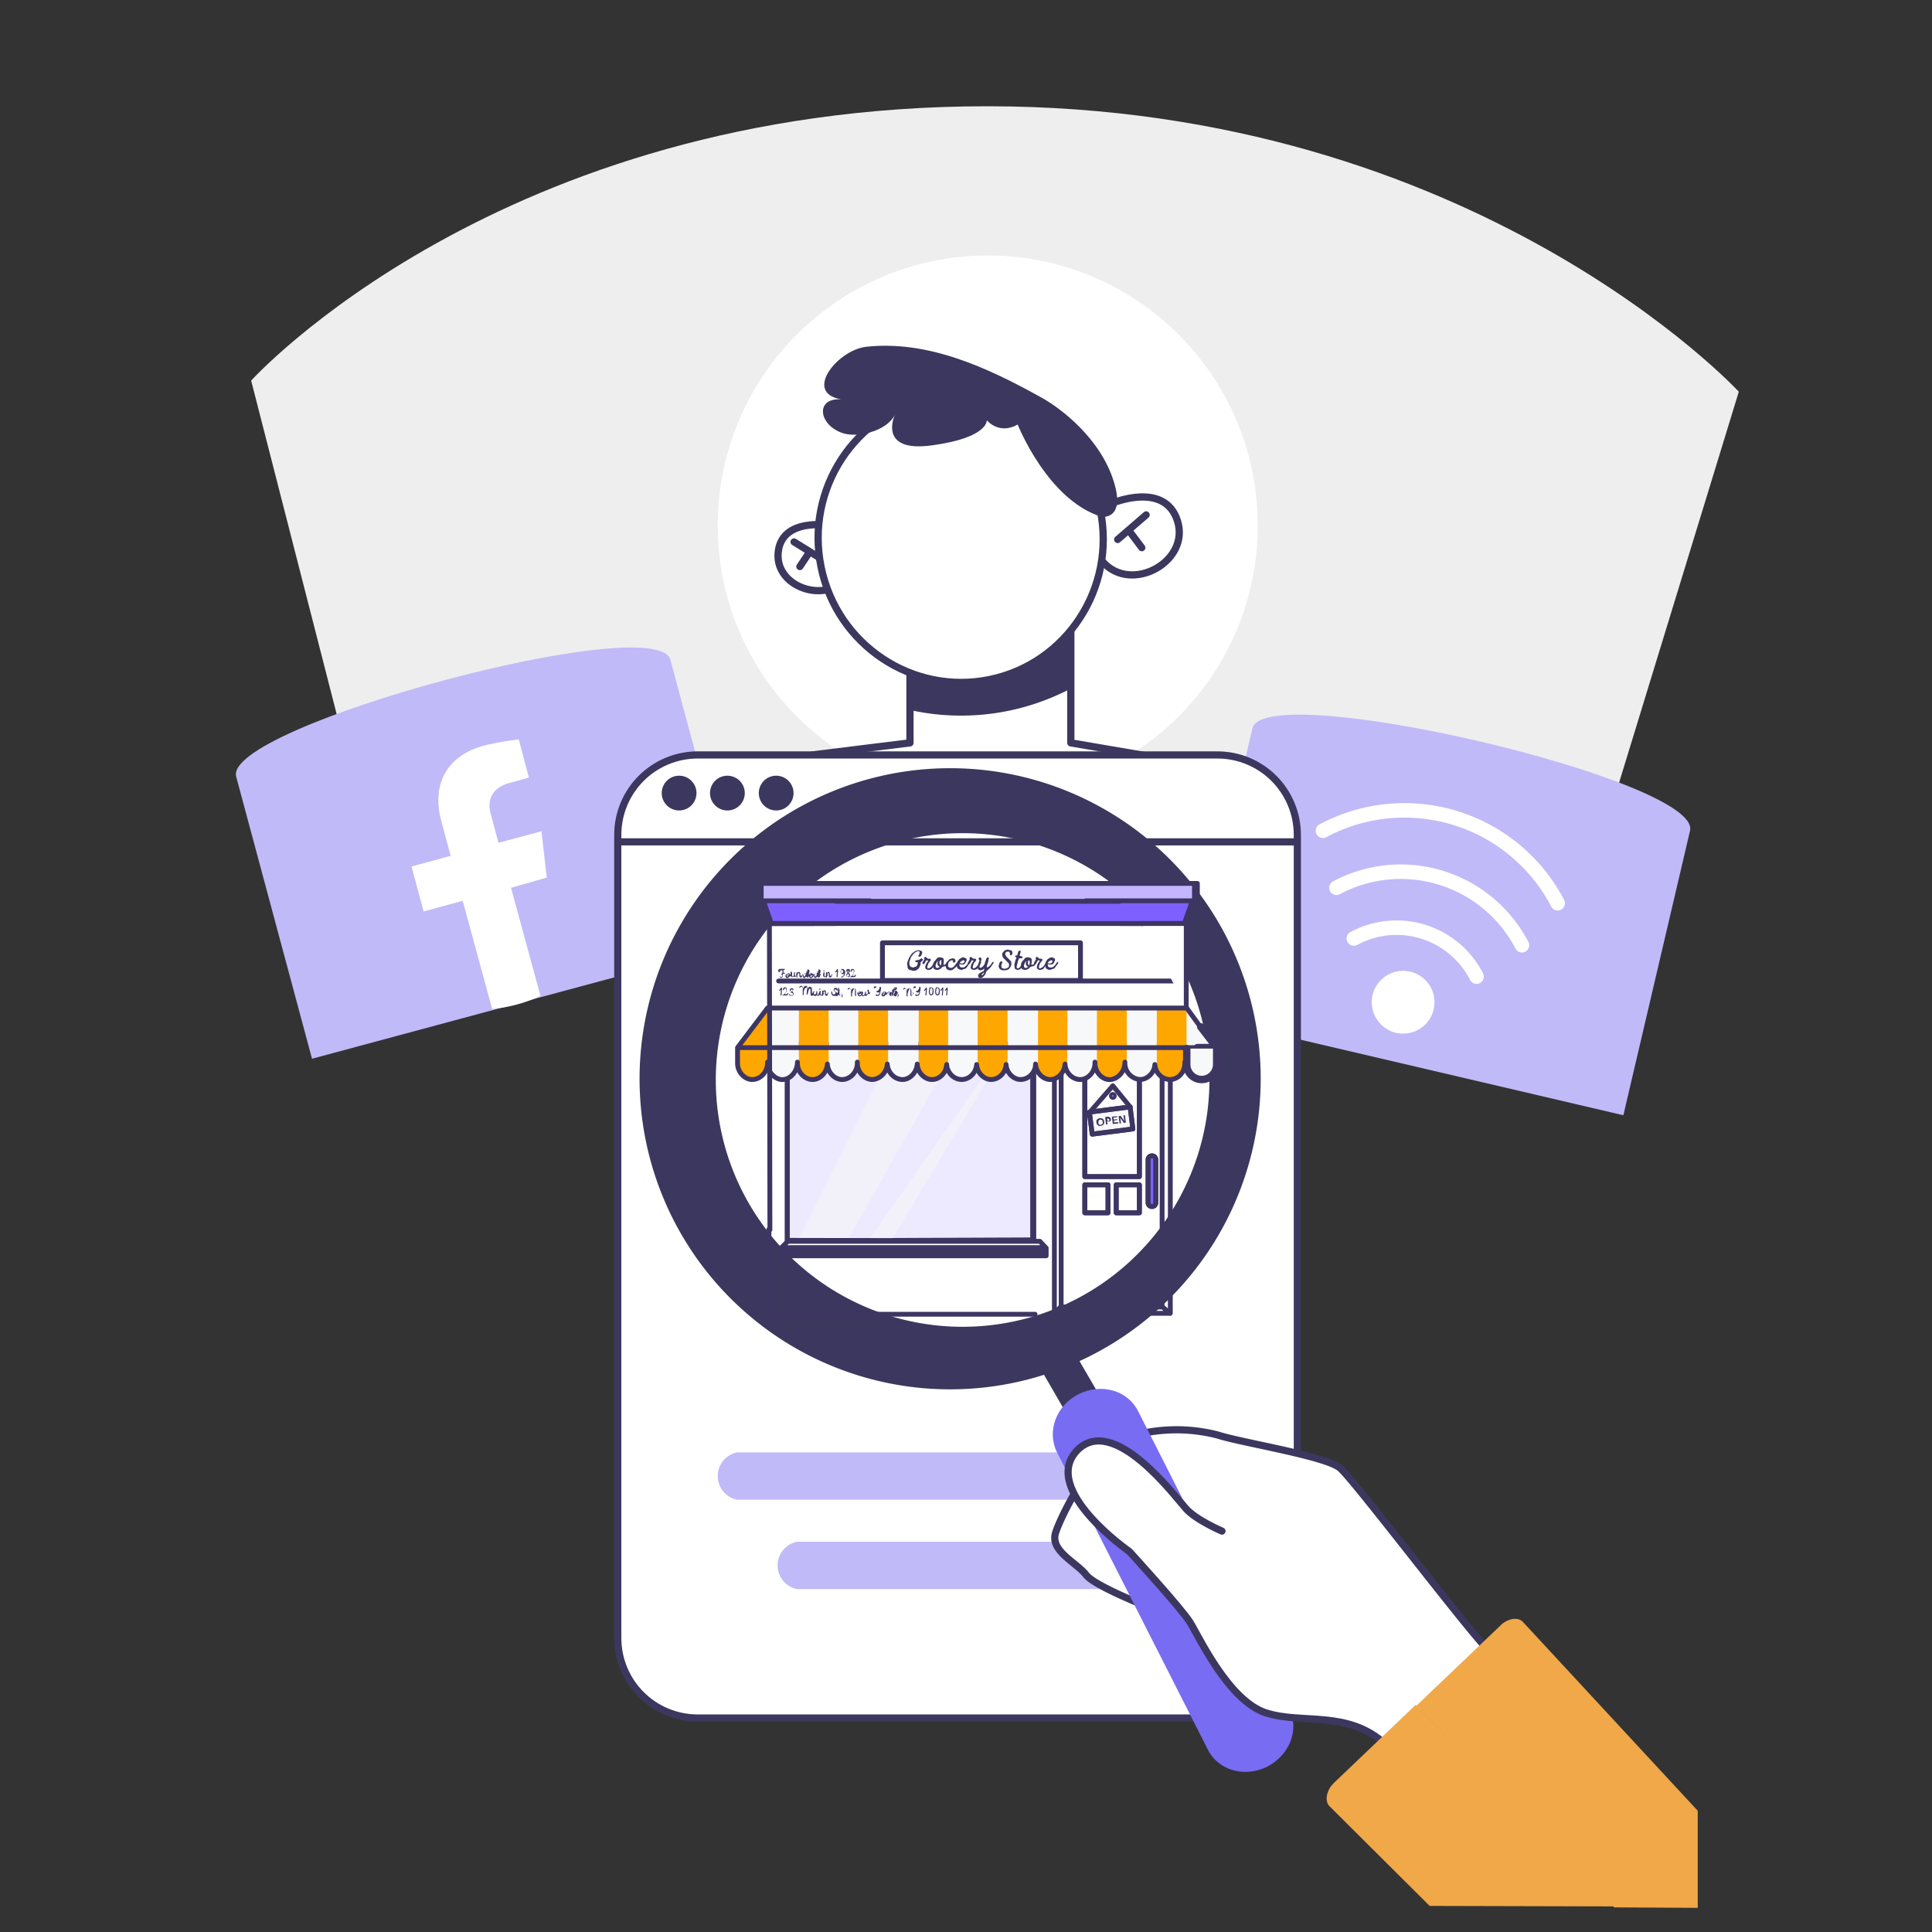 <?xml version="1.0" encoding="utf-8"?><!--Generator: Adobe Illustrator 24.0.1, SVG Export Plug-In . SVG Version: 6.00 Build 0)--><svg version="1.1" id="Layer_1" xmlns="http://www.w3.org/2000/svg" xmlns:xlink="http://www.w3.org/1999/xlink" x="0" y="0" viewBox="0 0 400 400" style="enable-background:new 0 0 400 400" xml:space="preserve"><rect x="0" y="0" width="400" height="400" fill="#333333" stroke="none"/><style type="text/css">.st0{fill:#EEEEEE;}
	.st1{fill:#FFFFFF;}
	.st2{fill:#FFFFFF;stroke:#3C375E;stroke-width:1.5;stroke-linecap:round;stroke-linejoin:round;stroke-miterlimit:10;}
	.st3{fill:#3C375E;}
	.st4{fill:#C1BAF8;}
	.st5{fill:#FFFFFF;stroke:#3C375E;stroke-width:1.484;stroke-linecap:round;stroke-linejoin:round;stroke-miterlimit:10;}
	.st6{fill:#786CF2;}
	.st7{fill:#1A3752;}
	.st8{fill:#F0A848;}
	.st9{fill:none;stroke:#3C375E;stroke-width:1.484;stroke-linecap:round;stroke-linejoin:round;stroke-miterlimit:10;}
	.st10{fill:none;stroke:#FFFFFF;stroke-width:3;stroke-linecap:round;stroke-linejoin:round;stroke-miterlimit:10;}
	.st11{opacity:0.3;fill:#C3B6FF;enable-background:new    ;}
	.st12{fill:#7D60FF;stroke:#3D3562;stroke-linecap:round;stroke-linejoin:round;stroke-miterlimit:10;}
	.st13{fill:#C3B6FF;stroke:#3D3562;stroke-linecap:round;stroke-linejoin:round;stroke-miterlimit:10;}
	.st14{fill:none;stroke:#3D3562;stroke-linecap:round;stroke-linejoin:round;stroke-miterlimit:10;}
	.st15{fill:#F7F8F9;stroke:#3D3562;stroke-linecap:round;stroke-linejoin:round;stroke-miterlimit:10;}
	.st16{fill:#3D3562;}
	.st17{fill:#3D3562;stroke:#3D3562;stroke-linecap:round;stroke-linejoin:round;stroke-miterlimit:10;}
	.st18{opacity:0.5;fill:#F7F8F9;enable-background:new    ;}
	.st19{opacity:0.2;fill:#F7F8F9;enable-background:new    ;}
	.st20{fill:#F7F8F9;}
	.st21{fill:#FFA701;}
	.st22{fill:#FFFFFF;stroke:#3D3562;stroke-linecap:round;stroke-linejoin:round;stroke-miterlimit:10;}
	.st23{fill:#F7F8F9;stroke:#3D3562;stroke-width:1.536;stroke-linecap:round;stroke-linejoin:round;stroke-miterlimit:10;}</style><path class="st0" d="M82.3 197 52 78.8S103.3 22 204.4 22 360 81.1 360 81.1l-35 114.3c-84.6-16.1-165.9-17.2-242.7 1.6z"/><circle class="st1" cx="204.5" cy="108.8" r="55.9"/><g><polygon class="st2" points="188.4 153.8 188.4 135.3 221.7 129.2 221.7 153.8 241.6 157.2 232.9 175.2 176.4 179.3 168.2 156.3"/></g><g><path class="st3" d="m192.8 135.3-4.4.6V147a48.8 48.8 0 0 0 33.4-4.5v-11.9h-1.5l-27.5 4.7z"/></g><g><g><path class="st2" d="M230.2 104.2s11-4.7 13.6 3.7c2.6 8.4-9.6 15.1-15.5 8.4-6-6.6 1.9-12.1 1.9-12.1z"/></g></g><g><g><path class="st2" d="M171.9 108.8s-10.2-1.8-10.8 5.7c-.6 7.5 11 10.9 14.8 4.2 3.8-6.7-4-9.9-4-9.9z"/></g></g><g><ellipse transform="rotate(-11.6 198.9 111.5)" class="st2" cx="198.9" cy="111.5" rx="29.5" ry="29.8"/></g><g><path class="st3" d="M210.7 87.9s6.2 15.7 17.4 19.1c0 0 5 .7 2.5-7.3-2.8-9-11-15.2-15-17.4-11.3-6.3-23.6-11.9-36.3-10.5-6.1.7-13.6 10.2-4.2 11-6.2-1.1-6 4.7-1.1 6.7 3.2 1.4 9.7-.2 11.3-3.7 0 0-3.8 8 7.7 6.4 11.7-1.6 11.3-5.2 11.3-5.2s2.5 3.1 6.4.9z"/></g><path class="st4" d="m154.5 195-89.9 24.2-15.7-58.4c-2.8-10.4 87.1-34.6 89.9-24.2l15.7 58.4z"/><path class="st4" d="m336.1 230.9-90.6-21.2 13.8-58.9c2.5-10.5 93.1 10.7 90.6 21.2l-13.8 58.9z"/><path class="st1" d="m113.2 181.7-1.1-9.6-8.9 2.4-1.6-6c-.7-2.5-.1-5.3 3.9-6.4l4-1.1-2.1-7.9s-3.8.4-7.3 1.3c-7.3 2-10.9 7.7-8.7 15.7l1.9 7.1-8.1 2.2 2.5 9.3 8.1-2.2 6.1 22.4a30.6 30.6 0 0 0 10-2.7l-6.1-22.4 7.4-2.1z"/><path class="st5" d="M252.1 355.7H144.5c-9.2 0-16.6-7.4-16.6-16.6V172.9c0-9.2 7.4-16.6 16.6-16.6H252c9.2 0 16.6 7.4 16.6 16.6v166.2c.1 9.2-7.3 16.6-16.5 16.6z"/><path class="st4" d="M244.9 310.5h-92.3a5 5 0 0 1 0-9.8h92.3a5 5 0 0 1 0 9.8z"/><path class="st4" d="M233.1 329H165a5 5 0 0 1 0-9.8h68.1a5 5 0 0 1 0 9.8z"/><path class="st5" d="M242 334.4s-15-5.6-17.1-8.3c-2-2.6-7.4-4.9-6.4-8.6 1.1-3.7 8.1-17.3 13.9-19.6a34.2 34.2 0 0 1 19.7-.8c4.9 1.6 22.7 4.4 25.4 6.9 2.8 2.4 23.3 29.4 29.5 36.4s-7 13.5-7 13.5l-46-20.2-12 .7z"/><polygon class="st3" points="213.3 279.7 220.3 276.3 229.9 292.8 222.9 296.3"/><path class="st6" d="M262.3 365.8c-4.7 2.3-10.2.7-12.3-3.7l-31.2-61.5c-2.1-4.3-.1-9.7 4.6-12 4.7-2.3 10.2-.7 12.3 3.7l31.2 61.5c2.2 4.3.1 9.6-4.6 12z"/><path class="st5" d="M253 317s-5.4-2.3-7.5-4.7c-2.1-2.3-15.1-19.9-22.6-11.9-7.4 8.1 10.9 20.8 10.9 20.8s10.8 11.8 12.6 14.7c1.8 2.9 7.9 16.1 15.6 18.7 7.7 2.5 17-.7 24.9 6.6l22.7-18.2"/><g><g><g><g><path class="st8" d="m275.2 373.9 20.8 20.7 38.3.1-33.7-34.1-7.5-7.6.5-.5-17.5 16.7-.6.7c-1 1.5-1.1 3.1-.3 4z"/></g><g><g><g><path class="st8" d="m293.2 353.2 17.5-16.7.3-.3c1.5-1.2 3.4-1.4 4.3-.4l36.2 39.1V395l-17.3-.1-41-41.7z"/></g></g></g></g></g></g><circle class="st3" cx="140.6" cy="164.2" r="3.6"/><circle class="st3" cx="150.6" cy="164.2" r="3.6"/><circle class="st3" cx="160.7" cy="164.2" r="3.6"/><line class="st9" x1="128.3" y1="174.3" x2="268.3" y2="174.3"/><line class="st9" x1="231.4" y1="111.7" x2="237.3" y2="106.6"/><line class="st9" x1="164.4" y1="112.2" x2="169.4" y2="115.3"/><circle class="st1" cx="290.5" cy="207.5" r="6.5"/><path class="st10" d="M280.3 194.3a18.6 18.6 0 0 1 25.4 7.9"/><path class="st10" d="M276.7 183.8a28.3 28.3 0 0 1 38.4 11.9"/><path class="st10" d="M273.9 172a35.8 35.8 0 0 1 48.6 15"/><path class="st11" d="m159.2 272.1-7.3-5.8v-2.6l7.3.1v8.3z"/><polygon class="st12" points="247.9 186 157 186 159.2 191.2 245.7 191.2"/><polygon class="st13" points="247.9 186.6 157.1 186.6 157 182.9 247.9 182.9"/><rect x="219.7" y="216.5" class="st14" width="20.9" height="54.1"/><g><path class="st14" d="M235.9 243.6v-26.7h-11.3v26.7h11.3z"/><rect x="224.6" y="245.3" class="st14" width="4.8" height="5.8"/><rect x="231.1" y="245.3" class="st14" width="4.8" height="5.8"/></g><g><path class="st14" d="M235.9 243.6v-26.7h-11.3v26.7h11.3z"/><rect x="224.6" y="245.3" class="st14" width="4.8" height="5.8"/><rect x="231.1" y="245.3" class="st14" width="4.8" height="5.8"/></g><path class="st12" d="M238.5 249.8h0a.8.8 0 0 1-.8-.8v-8.9c0-.5.4-.8.8-.8h0c.5 0 .8.4.8.8v8.9c0 .4-.3.8-.8.8z"/><path class="st14" d="M238.5 249.8h0a.8.8 0 0 1-.8-.8v-8.9c0-.5.4-.8.8-.8h0c.5 0 .8.4.8.8v8.9c0 .4-.3.8-.8.8z"/><path class="st14" d="m219.7 270.5-1.5 1.4h24l-1.6-1.4"/><line class="st14" x1="242.3" y1="271.9" x2="242.3" y2="220.4"/><line class="st14" x1="218.3" y1="271.9" x2="218.3" y2="220.4"/><rect x="225.8" y="229.7" transform="rotate(-7.3 230 232)" class="st15" width="8.5" height="4.6"/><rect x="225.8" y="229.7" transform="rotate(-7.3 230 232)" class="st14" width="8.5" height="4.6"/><g><path class="st16" d="M228.6 232.2c.1.5-.2.8-.7.9-.5.1-.8-.2-.9-.7-.1-.5.2-.8.7-.9.5 0 .9.2.9.7zm-.3.1c0-.4-.2-.5-.5-.5s-.4.3-.4.6c0 .4.2.5.5.5.3-.1.5-.3.4-.6z"/><path class="st16" d="M230 231.7c0 .3-.1.5-.4.5h-.4l.1.6h-.3l-.2-1.5.5-.1h.2c.3.1.5.3.5.5zm-.3.1-.2-.2H229.2l.1.5H229.6l.1-.3z"/><path class="st16" d="m231.5 232.6-1.1.1-.2-1.5 1.1-.1v.2l-.8.1.1.4.7-.1v.2l-.7.1.1.4.8-.1v.3z"/><path class="st16" d="m232.7 232.5-.8-1.1.1.5.1.7h-.3l-.2-1.5.4-.1.8 1.1-.1-.5-.1-.7h.3l.2 1.5-.4.1z"/></g><polyline class="st14" points="225.6 230.3 230.4 224.8 234 229.2"/><ellipse class="st12" cx="230.4" cy="226.9" rx=".3" ry=".3"/><rect x="164.9" y="216.2" class="st17" width="49.1" height="40.7"/><rect x="163.7" y="216.9" class="st1" width="50.1" height="40"/><rect x="163.5" y="216.9" class="st11" width="50.1" height="40"/><g><path class="st3" d="M199.2 287.6a64.3 64.3 0 1 1 .1-128.5 64.3 64.3 0 0 1-.1 128.5zm0-115.1a51 51 0 1 0 .2 102.2 51 51 0 0 0-.2-102.2z"/></g><polygon class="st14" points="163 216.9 214 216.6 214 256.7 163 256.9"/><polygon class="st18" points="165.3 256.7 188.2 210.9 201.2 211.4 175.5 256.7 179.9 256.7 211.7 211.4 184.5 256.9"/><polygon class="st19" points="165.3 256.7 188.2 210.9 201.2 211.4 175.5 256.7 179.9 256.7 211.7 211.4 184.5 256.9"/><polygon class="st14" points="163 216.8 213.8 216.9 213.8 256.9 163 256.8"/><g><g><path class="st20" d="M165.4 220c.1 2.1-1.6 3.7-3.4 3.6-1.6-.1-2.9-1.7-2.8-3.6v-11.3h6.2V220z"/><path class="st21" d="M159.2 220c.1 2.1-1.6 3.7-3.3 3.6-1.5-.1-2.8-1.5-2.9-3.2V217l6.2-8.2V220z"/><path class="st21" d="M171.6 220c.1 2-1.5 3.6-3.2 3.6-1.7-.1-3.1-1.6-3-3.6v-11.3h6.2V220z"/><path class="st20" d="M177.8 220c.1 2-1.6 3.7-3.3 3.6-1.6-.1-2.9-1.7-2.9-3.6v-11.3h6.2V220z"/><path class="st21" d="M183.9 220c.1 1.9-1.4 3.6-3.2 3.6-1.7 0-3.1-1.6-3-3.6v-11.3h6.2V220z"/><path class="st20" d="M190.1 220c.1 2-1.5 3.6-3.2 3.6-1.7-.1-3.1-1.6-3-3.6v-11.3h6.2V220z"/><path class="st21" d="M196.3 220c.1 2-1.5 3.6-3.2 3.6-1.6-.1-3-1.6-2.9-3.6v-11.3h6.2V220z"/><path class="st20" d="M202.5 220a3.4 3.4 0 0 1-3.1 3.6c-1.8 0-3.2-1.6-3.1-3.6v-11.3h6.2V220z"/><path class="st21" d="M208.6 220c.1 1.9-1.4 3.6-3.1 3.6-1.7 0-3.2-1.6-3.1-3.6v-11.3h6.2V220z"/><path class="st20" d="M214.8 220c.1 1.9-1.4 3.6-3.1 3.6-1.7 0-3.2-1.6-3-3.6v-11.3h6.2V220z"/><path class="st21" d="M221 220c.1 2-1.5 3.6-3.2 3.6-1.6-.1-3-1.6-2.9-3.6v-11.3h6.2L221 220z"/><path class="st20" d="M227.2 220c.1 2-1.5 3.6-3.2 3.6-1.7-.1-3.1-1.6-3-3.6v-11.3h6.2V220z"/><path class="st21" d="M233.3 220c0 2.2-1.8 3.8-3.5 3.6-1.5-.2-2.7-1.7-2.7-3.6v-11.3h6.2V220z"/><path class="st20" d="M239.5 220c.1 1.9-1.3 3.6-3.1 3.6-1.7 0-3.2-1.6-3.1-3.6v-11.3h6.2V220z"/><path class="st21" d="M245.7 220c.1 1.9-1.3 3.6-3.1 3.6s-3.2-1.6-3.1-3.6v-11.3h6.2V220z"/><path class="st20" d="m251.9 216.9-.1 3.4c-.2 1.5-1.2 2.7-2.4 3-1.6.3-3.5-1.1-3.7-3.2v-11.3l6.2 8.1z"/></g><path class="st14" d="M245.7 208.7H158.9l-6.2 8.2v3.4c.1 1.7 1.4 3.1 2.9 3.2 1.7.1 3.4-1.5 3.3-3.6-.1 1.8 1.3 3.4 2.8 3.6 1.7.2 3.4-1.5 3.4-3.6-.1 1.9 1.3 3.5 3 3.6 1.6.1 3.1-1.4 3.2-3.2.1 1.7 1.4 3.1 2.9 3.2 1.7.1 3.4-1.5 3.3-3.6-.1 1.9 1.3 3.5 3 3.6 1.6 0 3.1-1.4 3.2-3.2.1 1.7 1.4 3.1 3 3.2 1.6.1 3.1-1.4 3.2-3.2.1 1.7 1.4 3.1 2.9 3.2 1.6.1 3.1-1.3 3.2-3.1.1 1.7 1.5 3.1 3.1 3.1s3-1.4 3.1-3.1c.1 1.7 1.5 3.1 3 3.1 1.6 0 3-1.4 3.1-3.1.1 1.7 1.5 3.1 3 3.1 1.6 0 3.1-1.4 3.1-3.2.1 1.7 1.4 3.1 2.9 3.2 1.6.1 3.1-1.4 3.2-3.2.1 1.7 1.4 3.1 3 3.2 1.7.1 3.3-1.6 3.2-3.6-.1 1.8 1.2 3.4 2.7 3.6 1.7.2 3.5-1.4 3.5-3.6a3.4 3.4 0 0 0 3.1 3.6c1.6 0 3-1.4 3.1-3.1.1 1.7 1.5 3.1 3.1 3.1 1.8 0 3.2-1.6 3.1-3.6.2 2.2 2.1 3.6 3.7 3.2 1.2-.3 2.2-1.5 2.4-3l.1-3.4-5.8-8z"/><line class="st14" x1="251.9" y1="216.9" x2="153" y2="216.9"/></g><rect x="182.7" y="195.2" class="st14" width="41" height="7.8"/><polyline class="st14" points="161.2 203.1 225.3 203.1 243.2 203.1"/><g><path class="st16" d="M190.9 198.5s.1 0 0 0l.2.1v.1l-.1.2-.4.3v.4a2 2 0 0 1-.5 1c-.3.3-.6.4-1 .4l-.8-.2a.7.7 0 0 1-.4-.6l-.1-.8.4-1.1.6-.9.7-.5.7-.2.6.2c.1.1.2.3.1.5l-.2.5-.3.2-.2-.1c-.1 0-.1-.1 0-.2l.1-.2.1-.4c0-.2-.1-.3-.3-.3l-.5.2-.5.4-.5.7-.3.9c-.1.4 0 .6.1.9.2.2.4.3.7.3l.6-.2c.2-.2.3-.4.3-.7v-.2h-.2c-.3 0-.4-.1-.3-.2 0-.1.1-.2.3-.2l.5-.1.5-.3.1.1z"/><path class="st16" d="m193.4 199.3.2-.2.1.1v.2l-.7 1.1c-.2.2-.5.3-.8.3a.8.8 0 0 1-.5-.2c-.1-.1-.2-.3-.1-.5 0-.3.2-.7.6-1.2l-.4-.1-.4.7-.2.1h-.2V199.3l.4-.7-.1-.2.1-.2.2-.1.2.1c.1.2.3.3.5.3H192.6l.1.1v.2l-.1.2-.2.2-.2.3-.1.3-.1.3v.3l.2.1c.5-.1.8-.5 1.2-1.2z"/><path class="st16" d="m196 199.3.2-.2.1.1v.2a1 1 0 0 1-.5.6l-.7.2c-.3.4-.7.6-1.1.6a1 1 0 0 1-.7-.3 1 1 0 0 1-.1-.8c0-.2.1-.5.3-.7l.5-.6c.2-.2.4-.2.7-.2l.4.1c.2.1.3.2.3.4v.6l-.1.4c.3.1.6-.1.7-.4zm-1.9 1.1.5-.2-.3-.2-.2-.3v-.4l.1-.4-.3.4-.2.5v.3l.1.2.1.1h.2zm.7-1.6-.2.1-.1.3v.3l.1.2.2.2.1-.5v-.4c.1-.1 0-.2-.1-.2z"/><path class="st16" d="M196.8 200.9c-.3 0-.6-.1-.8-.3s-.2-.5-.2-.8c0-.3.1-.5.3-.7l.5-.5.6-.2.4.1.2.2v.3c0 .2-.1.3-.3.3-.2 0-.2-.1-.2-.2v-.2l-.2-.1-.5.2a1 1 0 0 0-.3.7v.4l.2.2.3.1c.2 0 .5-.1.7-.3l.7-.9.2-.2h.2V199.3c-.3.5-.6.9-.9 1.1-.3.3-.6.5-.9.5z"/><path class="st16" d="m200.5 199.3.2-.2.1.1v.2l-.8 1.1-.9.3c-.3 0-.6-.1-.8-.3-.2-.2-.2-.5-.2-.9.1-.4.2-.7.5-1 .3-.2.5-.4.9-.4l.5.2c.1.1.2.3.1.5l-.3.6c-.2.2-.4.2-.7.2l-.5-.1.1.5c.1.1.2.2.5.2.4.1.9-.3 1.3-1zm-1-.5-.3.1-.3.2-.2.3.5.1.3-.1.2-.3v-.2l-.2-.1z"/><path class="st16" d="m202.8 199.3.2-.2.1.1v.2l-.7 1.1c-.2.2-.5.3-.8.3a.8.8 0 0 1-.5-.2c-.1-.1-.2-.3-.1-.5 0-.3.2-.7.6-1.2l-.4-.1-.4.7-.2.1h-.2V199.3l.4-.7-.1-.2.1-.2.2-.1.2.1c.1.2.3.3.5.3H202l.1.1v.2l-.1.2-.2.2-.2.3-.1.3-.1.3v.3l.2.1c.4-.1.8-.5 1.2-1.2z"/><path class="st16" d="m205.4 199.3.2-.2.1.1v.2l-.7 1-.8.7v.1l-.1.2-.1.3-.2.3-.2.2-.3.2-.3.1-.4-.1-.1-.4c0-.2.1-.3.3-.5l.9-.5.1-.5c-.3.3-.6.4-.9.4l-.4-.2-.1-.5.2-.8.2-.5-.1-.2-.1-.2.1-.2.2-.1.2.1.1.2v.2l-.2.7-.2.6v.3l.2.1.2-.1.3-.2.3-.4.2-.6.2-.6.1-.2.2-.1.2.1s.1.1 0 .2l-.1.6-.2.6-.1.5v.1c.5-.1.8-.5 1.1-1zm-2.1 2.6c.2 0 .3-.2.5-.6l-.3.2-.2.2-.1.1.1.1z"/><path class="st16" d="M207.9 200.9c-.4 0-.7-.1-.9-.3a.8.8 0 0 1-.2-.8l.2-.6.3-.2.2.1s.1.1 0 .2l-.1.3-.1.3.1.5.6.2.6-.2c.2-.1.3-.3.3-.5v-.4l-.1-.1-.1-.1-.1-.1-.1-.1-.1-.1-.1-.1-.2-.2-.2-.2-.2-.2-.1-.2-.1-.3v-.3c0-.2.2-.4.4-.6.2-.2.5-.3.8-.3l.7.2c.2.1.2.3.2.6l-.1.3-.2.1-.2-.1s-.1-.1 0-.1v-.2l-.1-.3-.3-.1-.4.1-.2.3.1.4.2.3.3.3.5.5c.2.2.2.5.2.8-.1.3-.2.6-.5.9-.2.2-.6.3-1 .3z"/><path class="st16" d="m211.7 199.3.2-.2h.1l.1.1v.2l-.7 1.1c-.2.2-.5.3-.7.3s-.5-.1-.6-.3l-.1-.8.3-1.1.1-.2.1-.2h-.1l-.2-.1v-.2l.1-.1H210.6l.2-.7.1-.2.2-.1.2.1s.1.1 0 .2l-.2.8.5.1.1.2v.1l-.1.1H211l-.2.5-.3 1.1v.4l.3.1.2-.1.2-.2.2-.3.2-.3.1-.3z"/><path class="st16" d="m214.2 199.3.2-.2.1.1v.2a1 1 0 0 1-.5.6l-.7.2c-.3.4-.7.6-1.1.6-.3 0-.5-.1-.7-.3s-.2-.5-.1-.8c0-.2.1-.5.3-.7l.5-.6c.2-.2.4-.2.7-.2l.4.1c.2.1.3.2.3.4v.6l-.1.4c.4.1.6-.1.7-.4zm-1.8 1.1.5-.2-.3-.2-.2-.3v-.4l.1-.4-.3.4-.2.5v.3l.1.2.1.1h.2zm.7-1.6-.2.1-.1.3v.3l.1.2.2.2.1-.5v-.4l-.1-.2z"/><path class="st16" d="m216.5 199.3.2-.2.1.1v.2l-.7 1.1c-.2.2-.5.3-.8.3a.8.8 0 0 1-.5-.2c-.1-.1-.2-.3-.1-.5 0-.3.2-.7.6-1.2l-.4-.1-.4.7-.2.1h-.2V199.3l.4-.7-.1-.2.1-.2.2-.1.2.1c.1.2.3.3.5.3H215.7l.1.1v.2l-.1.2-.2.2-.2.3-.1.3-.1.3v.3l.2.1c.5-.1.9-.5 1.2-1.2z"/><path class="st16" d="m218.8 199.3.2-.2.1.1v.2l-.8 1.1-.9.3c-.3 0-.6-.1-.8-.3-.2-.2-.2-.5-.2-.9.1-.4.2-.7.5-1 .3-.2.5-.4.9-.4l.5.2c.1.1.2.3.1.5l-.3.6c-.2.2-.4.2-.7.2l-.5-.1.1.5c.1.1.2.2.5.2.4.1.9-.3 1.3-1zm-1.1-.5-.3.1-.3.2-.2.3.5.1.3-.1.2-.3v-.2l-.2-.1z"/></g><g><path class="st16" d="M161.9 204.5v.4l-.1 1.1v.1h-.2v-.1l.1-1.1-.2.2h-.2v-.1l.1-.1.3-.4s0-.1.2 0c-.1-.1-.1-.1 0 0-.1 0 0 0 0 0z"/><path class="st16" d="m162.4 205.8.3-.4.1-.5-.1-.2-.1-.1-.2.1-.1.2v.1h-.2v-.1l.1-.4.3-.1.3.1.1.3-.1.5-.3.5.3.1.2-.2.1-.1h.1v.1l-.1.3-.3.1H162v-.1h.1l.3-.2z"/><path class="st16" d="m164 205.2.2.2.1.3-.1.4-.4.1-.3-.1-.1-.1v-.2h.1l.1.1c0 .1.1.2.3.2l.2-.1.1-.2-.1-.2-.3-.1h-.1v-.1l.1-.1.2-.1.1-.2v-.1l-.1-.1-.2.1-.1.2v.1h-.1l-.1-.2.1-.3.3-.1h.2l.1.1.1.2-.3.3z"/><path class="st16" d="M168.3 205.5s0-.1 0 0c.1-.1.1-.1.2 0v.1l-.2.5-.2.1-.2-.1-.1-.3v-1l-.1-.1h-.1l-.1.1-.1.3-.1.4-.1.3v.1h-.2v-.2l.1-.9v-.3l-.1-.1-.4.3a2 2 0 0 0-.2.9v.4h-.2v-1.3l-.1-.3-.1-.1h-.1l-.2.1-.1.1h-.1v-.2l.3-.2h.2l.1.1.1.2v.4c.2-.5.4-.7.6-.7l.3.1.1.5c.1-.2.3-.4.5-.4l.3.1.1.4v.8l.1.1.2-.1c-.2.1-.2 0-.1-.1z"/><path class="st16" d="M169.6 205.5c0-.1 0-.1 0 0 .1-.1.1-.1.2 0v.1l-.2.5-.2.1h-.1l-.1-.1-.1-.1c-.1.2-.2.2-.4.2l-.3-.1-.1-.3v-.3l.1-.2.2-.1h.2l.2.1.1-.1h.1V205.8l.1.3.3-.6zm-.9.4.2-.1.1-.3v-.2l-.2-.1-.2.1-.1.3v.2l.2.1z"/><path class="st16" d="m169.9 206.1-.2-.1-.1-.3.1-.5v-.1h.2v.7l.1.2.2-.1.2-.3.1-.1h.1v.1l-.2.5h-.5zm-.1-1.2c0 .1 0 .1 0 0h-.2v-.2h.2c.1.1.1.1 0 .2.1 0 .1 0 0 0z"/><path class="st16" d="M171.4 205.5c0-.1 0-.1 0 0 .1-.1.1-.1.1 0v.1l-.2.5-.2.1-.2-.1-.1-.2v-.6h-.2l-.1.1-.1.2v.5l-.1.1-.1-.1v-.9l.1-.1h.1v.1l.3-.2.2.1.1.2v.4l.1.1c.1.1.2 0 .3-.3z"/><path class="st16" d="m172.7 206.2-.4-.1-.2-.4v-.3l.1-.1h.1V205.6l.1.2.2.1.3-.1.1-.2v-.1c0-.1 0 0 0 0l-.1-.1-.1-.1-.1-.1-.1-.1v-.2l.1-.3.3-.1.3.1.1.3v.1l-.1.1h-.1v-.1l-.1-.1-.2-.1-.1.1-.1.1.1.2.1.1.2.1.3.2.1.3-.2.4c-.3-.2-.4-.1-.6-.1z"/><path class="st16" d="M174.2 205.5c.1-.1.1-.1 0 0h.1l-.2.5-.3.1-.3-.1-.1-.3.1-.5v-.2h-.2v-.1h.2v-.4h.2v.4h.2l.1.1h-.2V205.9l.1.1h.1l.1-.1.1-.1.1-.1-.1-.2z"/><path class="st16" d="m174.3 206.5-.1-.1.1-.2V205.9h.2v.1l-.1.2c.1.2 0 .2-.1.3.1 0 .1 0 0 0z"/><path class="st16" d="M177.5 205.5c0-.1 0-.1 0 0 .1-.1.1-.1.1 0v.1l-.1.3-.1.2-.1.1h-.2l-.1-.1V204.6h-.1l-.1.1-.1.2-.1.2-.1.3-.1.4v.5h-.2v-1.5l-.1-.1h-.2l-.2.1-.1.1h-.1v-.2l.3-.2.3.2.1.5c.1-.4.3-.6.6-.6l.3.1.1.5v.8l.1.2.1-.1.1-.6z"/><path class="st16" d="M178.5 205.5c0-.1 0-.1 0 0 .1-.1.1-.1.2 0v.1l-.3.5-.4.2-.3-.1-.1-.4.1-.4.3-.2.2.1.3.2-.2.2-.3.1h-.2l.1.2.2.1.4-.6zm-.5-.2s-.1 0 0 0l-.2.1-.1.1H178v-.1c.1 0 .1 0 0-.1.1 0 0 0 0 0z"/><path class="st16" d="M180.1 205.5c.1-.1.1-.1 0 0 .1-.1.1-.1.1 0v.1l-.1.1-.1.1H179.7l-.2.3-.3.1-.2-.1-.3.2-.2-.1-.1-.3v-.6l.1-.1.1.1v.6l.1.2h.1l.1-.1.1-.2.1-.2V205.3c0-.1 0 0 0 0h.1l.1.1v.4l.1.1.2-.1.1-.3-.1-.3v-.2l.1-.1h.1l.1.1V205.3c.1.3.1.3.2.2-.1.1 0 .1 0 0z"/><path class="st16" d="M182.4 204.4v.3l-.1.6-.1.5-.2.3-.3.1h-.2l-.2-.1v-.2h.2l.2.1.3-.2.2-.5c-.1.2-.3.2-.4.2l-.3-.1-.1-.3v-.5l-.1-.1h-.1l-.1.1h-.2v-.2l.1-.1.1-.1h.2l.1.1v.7c0 .2.1.2.2.2l.3-.2.2-.4V204.3h.1l.2.1z"/><path class="st16" d="M183.6 205.5c.1-.1.1-.1 0 0 .1-.1.1-.1.2 0v.1l-.2.3-.3.1c-.1.2-.2.3-.4.3l-.3-.1-.1-.3.1-.3.2-.2.3-.1h.2l.2.2.1.3v.2-.5zm-.7.5.2-.1-.1-.1-.1-.1v-.4l-.1.2v.4l.1.1zm.2-.7-.1.2v.1l.1.1.1.1v-.2l-.1-.3c.1 0 0 0 0 0z"/><path class="st16" d="M184.7 205.5c0-.1 0-.1 0 0 .1-.1.1-.1.2 0v.1l-.2.5-.3.1-.2-.1-.1-.2.1-.5h-.2l-.1.3-.1.1.1-.3v-.2h.2l.2.1H184.6V205.7l-.1.1V206.1h.1c-.1-.2 0-.3.1-.6z"/><path class="st16" d="M185.8 205.5c0-.1 0-.1 0 0 .1-.1.1-.1.1 0v.1l-.2.5-.3.2-.3-.1-.1-.3v-.1l.1-.1.1-.1.1-.1-.1-.1-.2.1-.1.4V206.2h-.1l-.1-.1V204.9h.2c.1-.3.2-.5.5-.5h.2l.1.1v.2l-.2.3-.4.1v.3l.2-.2.2-.1.2.1.1.2v.2l-.1.1-.1.1-.1.1.1.1.1.1c-.2-.1 0-.3.1-.6zm-.5-1-.3.3.3-.1s.1 0 0-.2c.1.1.1 0 0 0z"/><path class="st16" d="m185.9 206.5-.1-.1.1-.2V205.9h.2v.1l-.1.2-.1.3z"/><path class="st16" d="M189 205.5c0-.1 0-.1 0 0 .1-.1.1-.1.1 0v.1l-.1.3-.1.2-.1.1h-.2l-.1-.1V204.6h-.1l-.1.1-.1.2-.1.2-.1.3-.1.4v.5h-.2v-1.5l-.1-.1h-.2l-.2.1-.1.1h-.1v-.2l.3-.2.3.2.1.5c.1-.4.3-.6.6-.6l.3.1.1.5v.8l.1.2.1-.1.1-.6z"/><path class="st16" d="M190.6 204.4v.3l-.1.6-.1.5-.2.3-.3.1h-.2l-.2-.1v-.2h.2l.2.1.3-.2.2-.5c-.1.2-.3.2-.4.2l-.3-.1-.1-.3v-.5l-.1-.1h-.1l-.1.1h-.2v-.2l.1-.1.1-.1h.2l.1.1v.7c0 .2.1.2.2.2l.3-.2.2-.4V204.3h.1l.2.1c-.1 0 0 0 0 0z"/><path class="st16" d="M191.9 204.5v.4l-.1 1.1v.1h-.2v-.1l.1-1.1-.2.2h-.2v-.1l.1-.1.3-.4s.1-.1.2 0c-.1-.1-.1-.1 0 0z"/><path class="st16" d="M192.8 206.1c-.3 0-.5-.3-.5-.8l.1-.7c.1-.2.2-.2.4-.2l.4.2.1.6-.1.7-.4.2zm0-.2.2-.2.1-.6-.1-.4-.2-.2-.2.2-.1.6.1.5.2.1z"/><path class="st16" d="M194.1 206.1c-.3 0-.5-.3-.5-.8l.1-.7c.1-.2.2-.2.4-.2l.4.2.1.6-.1.7-.4.2zm0-.2.2-.2.1-.6-.1-.4-.2-.2-.2.2-.1.6.1.5.2.1z"/><path class="st16" d="M195.3 204.5v.4l-.1 1.1v.1h-.2v-.1l.1-1.1-.2.2h-.2v-.1l.1-.1.3-.4s.1-.1.2 0c-.1-.1-.1-.1 0 0z"/><path class="st16" d="M196.2 204.5v.4l-.1 1.1v.1h-.2v-.1l.1-1.1-.2.2h-.2v-.1l.1-.1.3-.4s.1-.1.2 0c-.1-.1-.1-.1 0 0z"/></g><g><path class="st16" d="M162.5 200.8h-.3v.6H162.5v.2h-.4v.1l-.1.6-.3.2-.2-.1-.1-.2v-.1h.1v.2h.2l.2-.1.1-.4h-.2l-.1-.1.1-.1.2-.1v-.6h-.4l-.1.1v.1c0 .1 0 0 0 0v.1l-.1.1-.2-.1-.1-.2.1-.3.3-.1h1v.1l-.1.1h.1z"/><path class="st16" d="M163.7 201.7s0-.1 0 0c.1-.1.1-.1.2 0v.1l-.2.3-.3.1c-.1.2-.2.3-.4.3l-.3-.1-.1-.3.1-.3.2-.2.3-.1h.2l.2.2.1.3v.2-.5zm-.7.5.2-.1-.1-.1-.1-.1v-.4l-.1.2v.4c-.1.1 0 .1.1.1-.1 0 0 0 0 0zm.2-.7c-.1 0-.1 0 0 0l-.1.2v.1l.1.1.1.1v-.2l-.1-.3z"/><path class="st16" d="M164.9 201.7s0-.1 0 0c.1-.1.1-.1.1 0v.1l-.1.2-.1.2-.1.1h-.1a.2.2 0 0 1-.2-.2c-.1.2-.2.2-.4.2l-.2-.1-.1-.2V201.2c0-.1 0 0 .1 0h.1l.1.1v.7l.1.2.2-.1.1-.4v-.4h.2v.6l.1.3.1-.1.1-.4z"/><path class="st16" d="M166.1 201.7s0-.1 0 0c.1-.1.1-.1.1 0v.1l-.2.5-.2.1-.2-.1-.1-.2v-.6h-.2l-.1.1-.1.2v.5l-.1.1-.1-.1v-.9l.1-.1h.1v.1l.3-.2.2.1.1.2v.4l.1.1c.1.2.2 0 .3-.3z"/><path class="st16" d="M167.4 201.7s0-.1 0 0c.1-.1.1-.1.2 0v.1l-.2.5-.2.1-.3-.2-.2.2-.2.1-.2-.1-.1-.3.2-.4.4-.2h.1c0-.5.1-.8.4-.8l.2.1.1.2c0 .2-.1.6-.4 1l.1.3c-.2-.1-.1-.3.1-.6zm-.9.5.2-.1.1-.4v-.2h-.1l-.2.1-.1.3v.2l.1.1c-.1 0 0 0 0 0zm.6-1.5c-.1 0-.1 0 0 0-.1.1-.1.1 0 0-.1.1-.1.1 0 0l-.1.2V201.5l.1-.4.1-.3-.1-.1z"/><path class="st16" d="M168.4 201.7s0-.1 0 0c.1-.1.1-.1.2 0v.1l-.3.5-.4.2-.3-.1-.1-.4.1-.4.3-.2.2.1.3.2-.2.2-.3.1h-.2l.1.2.2.1.4-.6zm-.5-.2s-.1 0 0 0l-.2.1-.1.1H167.9v-.1c.1 0 .1 0 0-.1.1 0 0 0 0 0z"/><path class="st16" d="M169.7 201.7s0-.1 0 0c.1-.1.1-.1.2 0v.1l-.2.5-.2.1-.3-.2-.2.2-.2.1-.2-.1-.1-.3.2-.4.4-.2h.1c0-.5.1-.8.4-.8l.2.1.1.2c0 .2-.1.6-.4 1l.1.3c-.1-.1-.1-.3.1-.6zm-.9.5.2-.1.1-.4v-.2h-.1l-.2.1-.1.3v.2l.1.1c-.1 0-.1 0 0 0zm.6-1.5c0 .1 0 .1 0 0-.1.1-.1.1 0 0l-.1.2V201.5l.1-.4.1-.3-.1-.1z"/><path class="st16" d="m170.7 202.3-.2-.1-.1-.3.1-.5v-.1h.2v.7l.1.2.2-.1.2-.3.1-.1h.1v.1l-.2.5h-.5zm0-1.2c-.1.1-.1.1 0 0h-.2v-.2h.2v.2z"/><path class="st16" d="M172.2 201.7s0-.1 0 0c.1-.1.1-.1.1 0v.1l-.2.5-.2.1-.2-.1-.1-.2v-.6h-.2l-.1.1-.1.2v.5l-.1.1-.1-.1v-.9l.1-.1h.1v.1l.3-.2.2.1.1.2v.4l.1.1c.1.2.2 0 .3-.3z"/><path class="st16" d="M173.5 200.7v.4l-.1 1.1v.1h-.2v-.1l.1-1.1-.2.2h-.2v-.1l.1-.1.3-.4s.1-.1.2 0c-.1-.1-.1-.1 0 0z"/><path class="st16" d="m174.4 200.6.3.1.2.2.1.3-.1.7-.4.4-.2.1h-.1v-.2h.1c.3-.1.4-.3.5-.6l-.3.1-.3-.1-.1-.4.1-.4c-.1-.1 0-.2.2-.2zm-.1.9.2-.1.1-.2-.1-.3-.2-.1-.2.1-.1.3.1.2.2.1z"/><path class="st16" d="m175.7 201.4.1.1.1.1.1.1v.2l-.1.3-.3.1-.3-.1-.1-.3.1-.3.2-.2-.2-.2-.1-.2.1-.3.3-.1.3.1.1.3-.1.2-.2.2zm-.2.8.2-.1.1-.2v-.1l-.1-.1-.1-.1-.2.2-.1.2v.1l.1.1h.1zm-.1-1.2.2.3.1-.1v-.1l-.1-.1H175.3c.1-.2 0-.1.1 0 0-.1 0 0 0 0z"/><path class="st16" d="m176.4 202 .3-.4.1-.5-.1-.2-.1-.1-.2.1-.1.2v.1h-.2v-.1l.1-.4.3-.1.3.1.1.3-.1.5-.3.5.3.1.2-.2.1-.1h.1v.1l-.1.3-.3.1H176v-.1h.1l.3-.2z"/></g><polyline class="st12" points="232 191.2 245.2 191.2 247 186.1 232 186.1"/><polyline class="st22" points="236.4 191.2 245.6 191.2 245.6 208.6"/><path class="st13" d="M224.8 186.5h22.5v-3.6h-22.1"/><polyline class="st12" points="172.9 191.2 159.7 191.2 157.9 186.1 172.9 186.1"/><polyline class="st14" points="168.5 191.2 159.3 191.2 159.4 254.6"/><path class="st13" d="M180.1 186.5h-22.5v-3.6h22.1"/><polyline class="st23" points="248.6 212.6 251.9 216.9 247.9 216.9"/><path class="st23" d="M251.9 217.1v3.3c0 1.7-1.4 3.1-3.1 3.1h0a3.1 3.1 0 0 1-3.1-3.1v-3.3"/><polyline class="st14" points="159.2 254.5 159.2 272.1 214.3 272.1"/><polygon class="st17" points="216.6 260 161.9 260 161.9 258.4 216.6 258.4"/><polygon class="st14" points="215.3 257 163.1 257 161.8 258.3 216.5 258.3"/><line class="st9" x1="234" y1="110.2" x2="236.4" y2="113.4"/><line class="st9" x1="167.4" y1="114.6" x2="165.6" y2="117.3"/></svg>